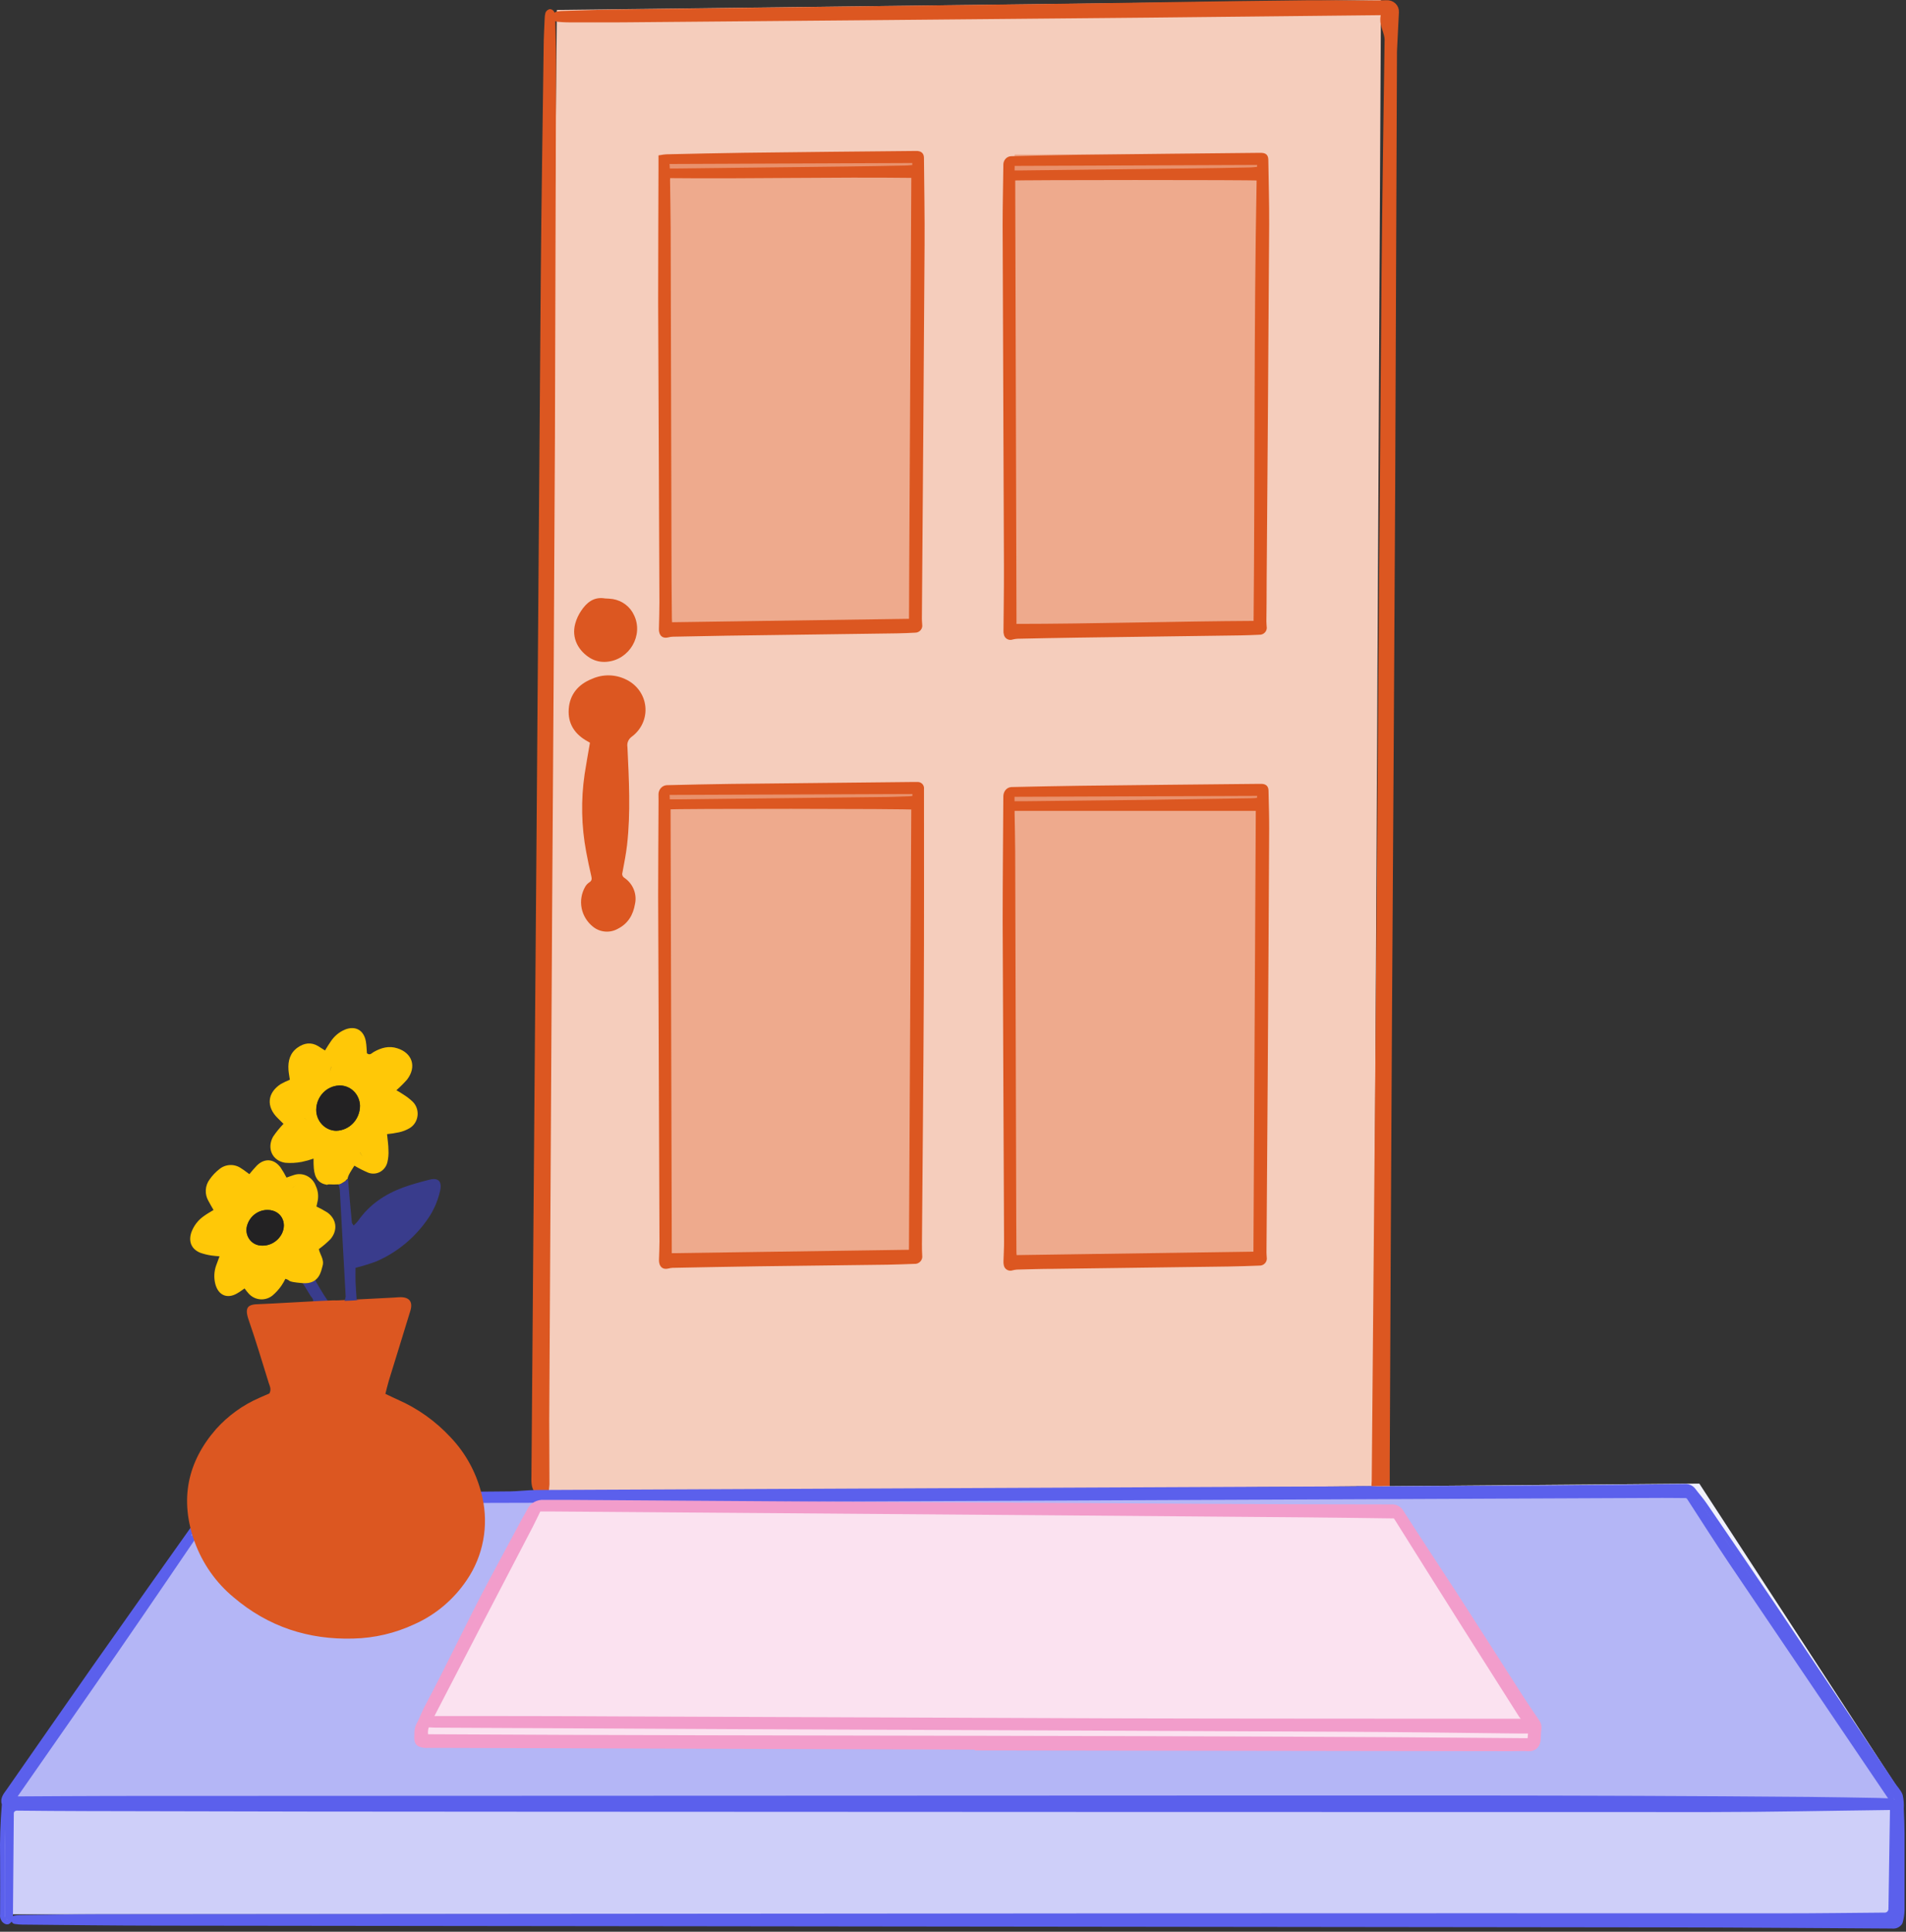 <svg width="383" height="388" viewBox="0 0 383 388" fill="none" xmlns="http://www.w3.org/2000/svg">
<rect x="0" y="0" width="383" height="388" fill="#333333" stroke="none"/>
<path d="M111.906 2L277.495 0L275.947 298.5L108.811 300L111.906 2Z" fill="#F5CDBC"/>
<path opacity="0.3" d="M134.481 32.127L184 31.5L182.64 125.03L133.572 125.5L134.481 32.127Z" fill="#DC5721"/>
<path opacity="0.3" d="M134.917 31.027L184 31L183.541 34.98L134 35L134.917 31.027Z" fill="#DC5721"/>
<path opacity="0.3" d="M203.5 33L252.735 31.5L252.281 125.03L203.213 125.5L203.5 33Z" fill="#DC5721"/>
<path opacity="0.3" d="M203.917 31.027L253 31L252.541 34.98L203 35L203.917 31.027Z" fill="#DC5721"/>
<path opacity="0.3" d="M203.625 159.127L253.251 158.5L252.787 252.03L202.697 252.5L203.625 159.127Z" fill="#DC5721"/>
<path opacity="0.3" d="M203.625 158.52L253.251 158.5L252.787 161.485L202.697 161.5L203.625 158.52Z" fill="#DC5721"/>
<path opacity="0.3" d="M133.984 159.127L183.61 158.5L183.147 252.03L133.057 252.5L133.984 159.127Z" fill="#DC5721"/>
<path opacity="0.3" d="M134.5 158.52L184.126 158.5L183.662 161.485L133.572 161.5L134.5 158.52Z" fill="#DC5721"/>
<path d="M202.115 33.08C202.115 32.462 202.546 31.917 203.162 31.876C207.714 31.769 212.259 31.644 216.81 31.59C228.923 31.443 241.033 31.312 253.141 31.197C254.216 31.197 254.37 31.364 254.37 32.388C254.425 36.608 254.56 40.828 254.536 45.048C254.388 69.037 254.218 93.025 254.026 117.013C254.026 119.616 254.009 122.217 253.977 124.816C253.977 125.168 254.014 125.513 254.032 125.864C254.068 126.005 254.068 126.153 254.033 126.295C253.998 126.436 253.929 126.568 253.831 126.679C253.733 126.789 253.61 126.875 253.47 126.93C253.331 126.985 253.181 127.008 253.031 126.995C251.753 127.048 250.476 127.108 249.204 127.126C238.341 127.281 227.473 127.429 216.601 127.572C212.548 127.626 208.488 127.715 204.428 127.798C204.072 127.819 203.72 127.874 203.377 127.965C203.257 128.015 203.125 128.037 202.994 128.029C202.863 128.022 202.736 127.985 202.622 127.921C202.509 127.858 202.412 127.769 202.339 127.663C202.266 127.557 202.22 127.437 202.204 127.31C202.149 127.117 202.128 126.915 202.143 126.715C202.173 122.501 202.247 118.281 202.235 114.06C202.157 91.12 202.069 68.179 201.971 45.239C201.971 41.334 202.063 37.435 202.112 33.531C202.114 33.383 202.115 33.235 202.115 33.08ZM252.306 125.209C252.348 125.087 252.379 124.962 252.398 124.834C252.687 95.322 252.447 65.804 253.012 36.292C253.007 36.167 252.993 36.041 252.969 35.917C252.969 35.917 252.933 35.864 252.914 35.84L252.853 35.769C251.95 35.614 204.084 35.632 203.5 35.769C203.586 65.765 203.672 95.781 203.758 125.816C220.01 125.804 236.127 125.293 252.306 125.209ZM203.365 34.733C204.059 34.733 204.673 34.733 205.287 34.733C216.675 34.602 228.061 34.469 239.444 34.334C243.302 34.287 247.161 34.221 251.022 34.138C251.692 34.138 252.361 34.037 253.055 33.977C253.092 33.483 253.117 33.12 253.148 32.626L203.396 32.828L203.365 34.733Z" fill="#DC5721" stroke="#DC5721"/>
<path d="M202.112 159.959C202.124 159.271 202.529 158.649 203.215 158.59C203.236 158.588 203.258 158.586 203.279 158.584C207.83 158.489 212.375 158.382 216.927 158.328C228.871 158.185 240.818 158.058 252.766 157.947C253.024 157.947 253.289 157.947 253.553 157.947C254.167 157.995 254.394 158.215 254.406 158.858C254.456 161.394 254.548 163.935 254.535 166.471C254.458 182.908 254.361 199.342 254.247 215.775C254.173 227.707 254.089 239.638 253.995 251.566C253.995 251.912 254.032 252.263 254.05 252.608C254.079 252.75 254.072 252.896 254.032 253.035C253.992 253.174 253.919 253.302 253.819 253.409C253.719 253.516 253.594 253.599 253.455 253.651C253.316 253.703 253.167 253.723 253.018 253.709C250.985 253.781 248.958 253.858 246.931 253.888L211.681 254.358C209.224 254.358 206.767 254.447 204.311 254.507C203.989 254.531 203.67 254.585 203.359 254.668C203.237 254.716 203.105 254.737 202.973 254.728C202.842 254.719 202.714 254.68 202.601 254.615C202.488 254.549 202.392 254.459 202.321 254.352C202.25 254.244 202.205 254.122 202.192 253.995C202.144 253.778 202.128 253.556 202.142 253.334C202.179 252.001 202.265 250.673 202.259 249.34C202.169 227.987 202.075 206.634 201.977 185.281C201.977 176.84 202.063 168.4 202.112 159.959ZM203.377 162.376C203.377 162.769 203.377 163.078 203.377 163.388C203.42 165.929 203.488 168.465 203.494 171.001C203.571 195.751 203.643 220.499 203.709 245.245C203.709 247.34 203.721 249.435 203.746 251.531C203.746 251.858 203.807 252.191 203.844 252.602L252.367 251.9C252.527 222.062 252.687 192.253 252.846 162.471C252.699 162.423 252.546 162.391 252.392 162.376H203.377ZM253.166 159.358L203.359 159.543V161.435H205.766C213.849 161.344 221.933 161.253 230.016 161.162C237.116 161.066 244.216 160.957 251.317 160.834C251.864 160.834 252.41 160.769 253.031 160.727L253.166 159.358Z" fill="#DC5721" stroke="#DC5721"/>
<path d="M132.821 31.632C133.193 31.566 133.568 31.52 133.945 31.495C139.148 31.382 144.35 31.251 149.553 31.185C160.977 31.046 172.402 30.925 183.826 30.822C183.99 30.813 184.154 30.813 184.318 30.822C184.932 30.888 185.165 31.138 185.165 31.751C185.214 37.525 185.325 43.298 185.288 49.072C185.128 74.175 184.948 99.275 184.748 124.37C184.748 124.751 184.797 125.126 184.815 125.507C184.84 125.64 184.834 125.777 184.797 125.908C184.76 126.038 184.694 126.159 184.602 126.262C184.511 126.365 184.397 126.446 184.27 126.501C184.142 126.556 184.003 126.582 183.863 126.578C182.635 126.644 181.449 126.697 180.239 126.715L146.261 127.179C142.575 127.233 138.89 127.31 135.168 127.388C134.842 127.399 134.518 127.447 134.203 127.53C133.46 127.709 133.079 127.501 132.938 126.792C132.909 126.635 132.899 126.476 132.907 126.316C132.938 124.53 133.012 122.745 133.006 120.959C132.928 100.876 132.844 80.79 132.754 60.703C132.754 51.822 132.797 42.935 132.821 34.054C132.821 33.328 132.821 32.572 132.821 31.632ZM183.145 124.786C183.304 94.923 183.464 65.15 183.624 35.233C167.15 35.036 150.701 35.441 134.185 35.275C134.185 35.584 134.142 35.87 134.142 36.132C134.179 39.406 134.253 42.679 134.265 45.941C134.326 67.044 134.38 88.145 134.425 109.245C134.425 114.229 134.453 119.211 134.511 124.191C134.511 124.59 134.554 124.983 134.578 125.489L183.145 124.786ZM183.82 32.239L134.007 32.441C134.044 33.09 134.081 33.709 134.124 34.346C134.812 34.346 135.426 34.346 136.04 34.346C147.428 34.215 158.811 34.082 170.191 33.947C174.056 33.9 177.915 33.834 181.769 33.751C182.444 33.751 183.114 33.656 183.82 33.602V32.239Z" fill="#DC5721" stroke="#DC5721"/>
<path d="M132.819 159.574C132.814 158.878 133.3 158.26 133.995 158.209C138.294 158.113 142.637 158 146.955 157.953C159.194 157.81 171.435 157.681 183.679 157.566C183.908 157.551 184.138 157.551 184.367 157.566C184.482 157.56 184.597 157.579 184.704 157.622C184.811 157.665 184.906 157.731 184.984 157.814C185.061 157.897 185.118 157.996 185.15 158.104C185.183 158.211 185.19 158.324 185.171 158.435C185.171 172.238 185.202 186.042 185.135 199.84C185.055 216.506 184.889 233.173 184.76 249.84C184.76 250.631 184.76 251.423 184.815 252.221C184.843 252.37 184.835 252.523 184.79 252.668C184.746 252.813 184.667 252.947 184.561 253.057C184.454 253.168 184.322 253.252 184.175 253.304C184.028 253.357 183.871 253.375 183.716 253.358C181.916 253.417 180.123 253.5 178.323 253.524C169.724 253.637 161.125 253.727 152.526 253.846C146.734 253.929 140.941 254.042 135.149 254.155C134.825 254.172 134.504 254.222 134.191 254.304C133.485 254.459 133.122 254.262 132.963 253.59C132.927 253.403 132.912 253.214 132.92 253.024C132.95 251.792 133.024 250.554 133.018 249.316C132.932 226.153 132.844 202.99 132.754 179.828C132.754 173.518 132.809 167.203 132.834 160.887C132.827 160.449 132.822 160.019 132.819 159.574ZM134.492 252.221L183.145 251.518C183.304 221.685 183.462 191.887 183.617 162.125C182.782 161.923 135.211 161.893 134.246 162.09C134.332 192.072 134.412 222.054 134.492 252.221ZM134.111 161.054C135.057 161.054 135.837 161.054 136.617 161.054C150.13 160.907 163.643 160.752 177.156 160.59C178.999 160.59 180.841 160.5 182.684 160.441C183.059 160.441 183.433 160.352 183.845 160.298V158.983L134.019 159.167C134.044 159.84 134.111 160.459 134.111 161.054Z" fill="#DC5721" stroke="#DC5721"/>
<path d="M118.546 149.184L118.073 148.905C115.463 147.476 114.081 145.333 114.283 142.417C114.486 139.5 116.181 137.452 118.957 136.357C120.018 135.879 121.176 135.639 122.345 135.653C123.515 135.667 124.666 135.936 125.714 136.44C126.8 136.94 127.735 137.703 128.429 138.654C129.123 139.606 129.552 140.714 129.675 141.873C129.799 143.032 129.612 144.203 129.133 145.272C128.655 146.34 127.9 147.272 126.942 147.976C126.613 148.21 126.358 148.529 126.206 148.896C126.054 149.263 126.011 149.664 126.082 150.053C126.383 156.601 126.752 163.149 126.003 169.732C125.788 171.589 125.419 173.428 125.075 175.268C125.011 175.459 125.014 175.666 125.084 175.855C125.154 176.045 125.287 176.207 125.462 176.315C126.314 176.896 126.971 177.706 127.35 178.647C127.729 179.587 127.814 180.615 127.593 181.601C127.225 183.738 126.224 185.494 124.172 186.542C123.403 186.982 122.514 187.182 121.624 187.114C120.733 187.047 119.886 186.716 119.197 186.167C117.99 185.221 117.168 183.891 116.875 182.414C116.583 180.937 116.84 179.407 117.6 178.095C117.792 177.763 118.059 177.476 118.38 177.256C118.939 176.923 118.951 176.53 118.816 175.97C118.441 174.363 118.098 172.744 117.797 171.125C116.822 165.963 116.714 160.683 117.477 155.488C117.79 153.423 118.177 151.363 118.546 149.184Z" fill="#DC5721"/>
<path d="M121.6 120.202C122.122 120.214 122.643 120.256 123.16 120.327C124.083 120.484 124.952 120.858 125.69 121.418C126.428 121.978 127.013 122.705 127.392 123.536C129.369 127.571 126.507 132.524 121.968 132.917C120.786 133.042 119.594 132.78 118.584 132.173C116.311 130.78 114.763 128.238 115.599 125.232C115.844 124.345 116.231 123.502 116.747 122.732C117.865 121.042 119.296 119.809 121.6 120.202Z" fill="#DC5721"/>
<path d="M277.61 2.546L230.601 3.042C195.426 3.373 160.248 3.688 125.065 3.988C121.354 4.017 117.68 3.988 113.987 3.988C113.399 3.988 112.806 3.935 112.212 3.887C111.872 3.887 111.519 3.757 111.5 3.367C111.482 2.977 111.865 2.812 112.236 2.776C112.529 2.732 112.825 2.708 113.121 2.705C116.746 2.599 120.37 2.451 123.995 2.404C152.036 2.034 180.06 1.673 208.067 1.322C227.285 1.098 243.835 0.737 263.059 0.548C263.781 0.541 264.58 0.54 265.429 0.543C268.283 0.531 271.527 0.599 274.592 0.6C276.051 0.599 277.419 0.585 278.587 0.548C278.854 0.525 279.124 0.558 279.376 0.644C279.629 0.73 279.859 0.868 280.05 1.047C280.242 1.226 280.391 1.443 280.486 1.682C280.582 1.922 280.622 2.178 280.604 2.433C280.474 4.798 280.363 7.162 280.251 9.526C280.251 9.81 280.214 10.117 280.214 10.377C280.099 39.681 279.979 68.989 279.855 98.301C279.666 133.362 279.453 168.447 279.218 203.555C279.045 233.651 278.893 263.747 278.761 293.843V298.489L276.076 298.477C276.076 298.146 276.132 297.845 276.138 297.543L276.917 208.496C277.14 181.643 277.346 154.792 277.536 127.942C277.717 103.776 277.909 79.606 278.111 55.433C278.26 39.616 278.501 23.794 278.73 7.978C278.752 6.707 277.8 5.205 277.865 3.852L277.877 3.609C277.905 3.024 278.213 2.673 277.881 2.574C277.794 2.556 277.703 2.546 277.61 2.546Z" fill="#DC5721"/>
<path d="M107.288 296.521C107.288 297.508 107.171 298.513 107.907 299.541L109.761 299.399L109.812 299.201C109.812 299.201 109.88 298.537 109.911 298.164C109.905 293.908 109.867 289.659 109.867 285.403C110.053 251.497 110.245 217.588 110.443 183.678C110.674 151.762 110.863 119.845 111.012 87.928C111.098 62.943 111.173 37.952 111.234 12.954C111.241 9.934 111.142 6.908 111.08 3.882C111.078 3.472 111.032 3.064 110.944 2.664C110.913 2.522 110.665 2.327 110.56 2.327C110.459 2.352 110.364 2.397 110.283 2.461C110.201 2.524 110.136 2.603 110.09 2.694C109.999 3.03 109.951 3.375 109.948 3.722C109.874 5.672 109.744 7.629 109.744 9.579C109.54 25.017 109.292 40.461 109.162 55.9C108.89 92.174 108.616 128.447 108.34 164.717C107.993 208.656 107.643 252.59 107.288 296.521Z" fill="#DC5721"/>
<path d="M277.61 2.546V2.546C278.341 2.546 278.925 3.156 278.889 3.887C278.82 5.308 278.753 6.65 278.73 7.978M277.61 2.546C261.94 2.711 246.271 2.877 230.601 3.042M277.61 2.546L230.601 3.042M277.61 2.546C278.342 2.546 277.911 2.91 277.877 3.609L277.865 3.852C277.8 5.205 278.752 6.707 278.73 7.978M230.601 3.042C195.426 3.373 160.248 3.688 125.065 3.988C121.354 4.017 117.68 3.988 113.987 3.988C113.399 3.988 112.806 3.935 112.212 3.887C111.872 3.887 111.519 3.757 111.5 3.367C111.482 2.977 111.865 2.812 112.236 2.776C112.529 2.732 112.825 2.708 113.121 2.705C116.746 2.599 120.37 2.451 123.995 2.404C152.036 2.034 180.06 1.673 208.067 1.322C227.285 1.098 243.835 0.737 263.059 0.548M263.059 0.548C267.34 0.507 274.307 0.684 278.587 0.548M263.059 0.548H264.736C269.011 0.507 274.313 0.684 278.587 0.548M278.587 0.548C278.854 0.525 279.124 0.558 279.376 0.644C279.629 0.73 279.859 0.868 280.05 1.047C280.242 1.226 280.391 1.443 280.486 1.682C280.582 1.922 280.622 2.178 280.604 2.433C280.474 4.798 280.363 7.162 280.251 9.526C280.251 9.81 280.214 10.117 280.214 10.377C280.099 39.681 279.979 68.989 279.855 98.301C279.666 133.362 279.453 168.447 279.218 203.555C279.045 233.651 278.893 263.747 278.761 293.843C278.761 295.35 278.761 296.864 278.761 298.489L276.076 298.477C276.076 298.146 276.132 297.845 276.138 297.543C276.398 267.861 276.658 238.179 276.917 208.496C277.14 181.643 277.346 154.792 277.536 127.942C277.717 103.776 277.909 79.606 278.111 55.433C278.26 39.616 278.501 23.794 278.73 7.978M107.907 299.541C107.171 298.513 107.288 297.508 107.288 296.521C107.643 252.59 107.993 208.656 108.34 164.717C108.616 128.447 108.89 92.174 109.162 55.9C109.292 40.461 109.54 25.017 109.744 9.579C109.744 7.629 109.874 5.672 109.948 3.722C109.951 3.375 109.999 3.03 110.09 2.694C110.136 2.603 110.201 2.524 110.283 2.461C110.364 2.397 110.459 2.352 110.56 2.327C110.665 2.327 110.913 2.522 110.944 2.664C111.032 3.064 111.078 3.472 111.08 3.882C111.142 6.908 111.241 9.934 111.234 12.954C111.173 37.952 111.098 62.943 111.012 87.928C110.863 119.845 110.674 151.762 110.443 183.678C110.245 217.588 110.053 251.497 109.867 285.403C109.867 289.659 109.905 293.908 109.911 298.164C109.88 298.537 109.812 299.201 109.812 299.201L109.761 299.399L107.907 299.541Z" stroke="#DC5721"/>
<rect opacity="0.5" x="3.576" y="360.5" width="378.637" height="23" fill="white"/>
<path d="M2.576 361.5H381.213V384.5H2.576V361.5Z" fill="#CECFF9"/>
<path d="M44.846 300.5L341.462 298L382.214 360.5H4.609L44.846 300.5Z" fill="white"/>
<g opacity="0.3">
<path d="M44.846 300.5L341.462 298L382.214 360.5H4.609L44.846 300.5Z" fill="white"/>
<path d="M44.846 300.5L341.462 298L382.214 360.5H4.609L44.846 300.5Z" fill="#CECFF9"/>
</g>
<path d="M275.586 298.993C275.948 298.993 276.292 299.052 276.636 299.046C288.679 298.983 300.728 298.909 312.783 298.826C321.358 298.763 329.934 298.673 338.513 298.558C338.851 298.529 339.191 298.586 339.499 298.724C339.808 298.862 340.073 299.076 340.27 299.344C341.019 300.344 341.873 301.273 342.573 302.32C347.179 309.031 351.762 315.757 356.319 322.499C364.353 334.463 372.371 346.443 380.372 358.439C380.869 359.183 381.563 359.856 381.852 360.671C382.044 361.529 382.113 362.409 382.055 363.284C382.122 364.933 382.202 366.582 382.208 368.237V383.659C382.187 384.464 382.065 385.264 381.846 386.04C381.766 386.338 381.361 386.636 381.035 386.773C380.758 386.867 380.461 386.898 380.169 386.862C365.213 386.784 350.251 386.648 335.288 386.63C234.179 386.499 133.075 386.382 31.974 386.279C22.804 386.279 13.639 386.148 4.469 386.07C3.979 386.064 3.491 386.022 3.007 385.945C2.872 385.945 2.725 385.707 2.688 385.558C2.651 385.409 2.86 385.273 2.983 385.249C3.335 385.184 3.693 385.152 4.051 385.154C9.45 385.088 14.856 384.987 20.255 384.981C91.832 384.913 163.405 384.856 234.974 384.808C276.126 384.784 317.279 384.784 358.432 384.808C365.188 384.808 371.988 384.713 378.763 384.659C379.435 384.659 379.962 384.095 379.972 383.443C380.074 376.783 380.177 370.187 380.279 363.543C380.283 363.288 380.095 363.063 379.831 363.052C367.719 363.195 355.607 363.469 343.494 363.469C264.788 363.469 186.078 363.445 107.363 363.398C77.377 363.398 47.387 363.356 17.392 363.273C12.81 363.273 8.228 363.219 3.64 363.183C3.577 363.183 3.514 363.182 3.451 363.179C2.816 363.152 2.276 363.603 2.276 364.219C2.223 370.965 2.166 377.725 2.104 384.499C2.127 384.814 2.102 385.131 2.031 385.439C1.945 385.683 1.724 385.993 1.515 386.034C1.306 386.076 0.987 385.868 0.808 385.677C0.658 385.474 0.559 385.24 0.52 384.993C0.498 384.835 0.498 384.675 0.52 384.517C0.52 380.743 0.557 376.963 0.52 373.207C0.45 369.652 0.565 366.096 0.864 362.552C0.876 362.491 0.876 362.429 0.864 362.368C0.477 361.267 1.189 360.529 1.754 359.719C7.577 351.386 13.345 343.052 19.192 334.719C26.89 323.79 34.615 312.878 42.367 301.981C42.459 301.85 42.538 301.713 42.618 301.594C42.158 300.844 42.213 300.898 42.993 300.612C43.773 300.326 44.307 300.582 44.965 300.576L102.615 300.052C103.66 300.052 106.503 299.779 107.726 299.779L272.257 299.046C272.422 299.046 272.588 299.019 272.814 298.993C272.831 298.991 272.836 298.992 272.841 298.993H272.871H275.586Z" fill="#B4B6F6"/>
<path d="M272.871 298.993C272.853 298.995 272.847 298.994 272.841 298.993M272.871 298.993H275.586C275.948 298.993 276.292 299.052 276.636 299.046C288.679 298.983 300.728 298.909 312.783 298.826C321.358 298.763 329.934 298.673 338.513 298.558C338.851 298.529 339.191 298.586 339.499 298.724C339.808 298.862 340.073 299.076 340.27 299.344C341.019 300.344 341.873 301.273 342.573 302.32C347.179 309.031 351.762 315.757 356.319 322.499C364.353 334.463 372.371 346.443 380.372 358.439C380.869 359.183 381.563 359.856 381.852 360.671C382.044 361.529 382.113 362.409 382.055 363.284C382.122 364.933 382.202 366.582 382.208 368.237V383.659C382.187 384.464 382.065 385.264 381.846 386.04C381.766 386.338 381.361 386.636 381.035 386.773C380.758 386.867 380.461 386.898 380.169 386.862C365.213 386.784 350.251 386.648 335.288 386.63C234.179 386.499 133.075 386.382 31.974 386.279C22.804 386.279 13.639 386.148 4.469 386.07C3.979 386.064 3.491 386.022 3.007 385.945C2.872 385.945 2.725 385.707 2.688 385.558C2.651 385.409 2.86 385.273 2.983 385.249C3.335 385.184 3.693 385.152 4.051 385.154C9.45 385.088 14.856 384.987 20.255 384.981C91.832 384.913 163.405 384.856 234.974 384.808C276.126 384.784 317.279 384.784 358.432 384.808C365.188 384.808 371.988 384.713 378.763 384.659C379.435 384.659 379.962 384.095 379.972 383.443C380.074 376.783 380.177 370.187 380.279 363.543C380.283 363.288 380.095 363.063 379.831 363.052C367.719 363.195 355.607 363.469 343.494 363.469C264.788 363.469 186.078 363.445 107.363 363.398C77.377 363.398 47.387 363.356 17.392 363.273C12.81 363.273 8.228 363.219 3.64 363.183C3.577 363.183 3.514 363.182 3.451 363.179C2.816 363.152 2.276 363.603 2.276 364.219C2.223 370.965 2.166 377.725 2.104 384.499C2.127 384.814 2.102 385.131 2.031 385.439C1.945 385.683 1.724 385.993 1.515 386.034C1.306 386.076 0.987 385.868 0.808 385.677C0.658 385.474 0.559 385.24 0.52 384.993C0.498 384.835 0.498 384.675 0.52 384.517C0.52 380.743 0.557 376.963 0.52 373.207C0.45 369.652 0.565 366.096 0.864 362.552C0.876 362.491 0.876 362.429 0.864 362.368C0.477 361.267 1.189 360.529 1.754 359.719C7.577 351.386 13.345 343.052 19.192 334.719C26.89 323.79 34.615 312.878 42.367 301.981C42.459 301.85 42.538 301.713 42.618 301.594C42.158 300.844 42.213 300.898 42.993 300.612C43.773 300.326 44.307 300.582 44.965 300.576L102.615 300.052C103.66 300.052 106.503 299.779 107.726 299.779L272.257 299.046C272.422 299.046 272.588 299.019 272.814 298.993M272.871 298.993H272.841M272.814 298.993C272.831 298.991 272.836 298.992 272.841 298.993M272.814 298.993H272.841M380.255 361.749C380.17 361.546 380.073 361.347 379.966 361.153C378.922 359.614 377.88 358.074 376.84 356.534C367.201 342.3 357.56 328.056 347.917 313.802C345.036 309.523 342.266 305.177 339.465 300.85C339.38 300.7 339.251 300.577 339.095 300.497C338.939 300.417 338.762 300.382 338.586 300.398C337.076 300.398 335.571 300.362 334.066 300.368C303.228 300.499 272.388 300.632 241.546 300.767C201.798 300.945 162.053 301.126 122.313 301.308C96.451 301.404 70.586 301.443 44.719 301.427C44.465 301.403 44.21 301.451 43.983 301.564C43.757 301.677 43.569 301.85 43.441 302.064C36.685 311.993 29.929 321.933 23.098 331.826C16.569 341.302 9.96 350.719 3.388 360.165C3.155 360.499 2.946 360.838 2.627 361.32H3.468C9.819 361.29 16.17 361.237 22.509 361.231L225.816 361.153C271.686 361.153 317.556 361.028 363.401 361.421C368.02 361.463 372.614 361.552 377.252 361.63C378.228 361.642 379.168 361.719 380.255 361.749Z" stroke="#5B60EC"/>
<path d="M1.5 385.5V361.5L38.5 308.5" stroke="#5B60EC"/>
<path d="M108.333 303H281L309 350L85 348.5L108.333 303Z" fill="white"/>
<path opacity="0.3" d="M108.333 303H281L309 350L85 348.5L108.333 303Z" fill="#F29DCB"/>
<path fill-rule="evenodd" clip-rule="evenodd" d="M382.001 363.5L1.499 363.5L1.499 361.5L382.001 361.5L382.001 363.5Z" fill="#5B60EC"/>
<path fill-rule="evenodd" clip-rule="evenodd" d="M340.003 300.25L105.574 301.044L105.569 299.544L339.998 298.75L340.003 300.25Z" fill="#5B60EC"/>
<path fill-rule="evenodd" clip-rule="evenodd" d="M381.499 386.5L3.499 386L3.501 385L381.501 385.5L381.499 386.5Z" fill="#5B60EC"/>
<path fill-rule="evenodd" clip-rule="evenodd" d="M382 386H232V385H382V386Z" fill="#5B60EC"/>
<path fill-rule="evenodd" clip-rule="evenodd" d="M382 385L378 386L377.758 385.03L381.758 384.03L382 385Z" fill="#5B60EC"/>
<path fill-rule="evenodd" clip-rule="evenodd" d="M382 363L382 385L380 385L380 363L382 363Z" fill="#5B60EC"/>
<path fill-rule="evenodd" clip-rule="evenodd" d="M381.002 362L339.002 300.5L340.24 299.654L382.24 361.154L381.002 362Z" fill="#5B60EC"/>
<path fill-rule="evenodd" clip-rule="evenodd" d="M62 300H107V301H62V300Z" fill="#5B60EC"/>
<path d="M196.505 350.68L88.152 350.329C87.433 350.329 86.714 350.329 85.989 350.329C85.762 350.35 85.534 350.35 85.307 350.329C84.115 350.131 83.968 349.949 84.005 348.785C84.005 348.042 84.005 347.55 84.179 347.03C84.354 346.51 84.464 346.415 84.63 346.076C85.09 345.146 85.499 344.04 85.984 343.127C90.518 334.649 94.418 326.217 98.94 317.739C101.152 313.597 103.373 309.461 105.606 305.331C105.931 304.746 106.312 304.131 106.619 303.517C106.843 303.035 107.218 302.63 107.694 302.36C108.169 302.09 108.721 301.967 109.273 302.008C110.748 302.008 112.222 302.008 113.697 302.008C129.019 302.109 144.343 302.213 159.669 302.318C187.302 302.486 214.948 302.647 242.607 302.803C254.918 302.874 267.232 302.913 279.548 302.92C279.923 302.884 280.301 302.958 280.63 303.133C280.96 303.308 281.225 303.575 281.391 303.897C284.991 309.543 288.72 315.118 292.363 320.746C296.756 327.549 301.093 334.376 305.467 341.186C306.493 342.783 307.568 344.351 308.644 345.919C308.929 346.3 309.05 346.771 308.981 347.235C308.889 347.943 308.877 348.662 308.84 349.376C308.791 350.259 308.281 351.061 307.144 350.996C306.008 350.932 304.785 350.996 303.606 350.996L196.53 350.838L196.505 350.68ZM307.5 346C307.138 345.368 306.161 344.854 305.891 344.415C302.148 338.514 298.406 332.615 294.667 326.719C290.039 319.394 285.427 312.064 280.832 304.728C280.718 304.545 280.548 304.399 280.345 304.311C280.142 304.222 279.915 304.194 279.695 304.231C273.994 304.161 268.299 304.073 262.598 304.026C228.64 303.741 194.685 303.472 160.732 303.219C144.029 303.082 127.327 302.956 110.625 302.839C109.783 302.839 108.935 302.839 108.1 302.839C107.541 303.979 107.006 305.149 106.41 306.29C102.909 313.025 99.401 319.757 95.886 326.485C92.802 332.409 89.731 338.333 86.671 344.257C86.397 344.589 86.261 345.006 86.29 345.427H87.095C99.247 345.427 111.393 345.427 123.545 345.503C156.646 345.624 189.752 345.753 222.861 345.889C250.403 345.965 277.944 345.948 305.48 345.971L307.5 346ZM307.869 347.44H305.142C293.973 347.323 282.81 347.147 271.641 347.094C230.193 346.895 188.738 346.716 147.277 346.556C127.728 346.466 108.182 346.369 88.637 346.264C87.851 346.264 87.064 346.264 86.278 346.211C86.181 346.193 86.081 346.193 85.984 346.213C85.887 346.233 85.796 346.271 85.715 346.326C85.634 346.381 85.567 346.451 85.515 346.532C85.464 346.613 85.431 346.703 85.418 346.796C85.182 347.542 85.182 348.338 85.418 349.083C159.472 349.493 233.526 349.235 307.648 349.885C307.734 349.054 307.796 348.317 307.869 347.44Z" stroke="#F29DCB" stroke-width="1.5"/>
<g clip-path="url(#clip0_328_2862)">
<path d="M82.942 221.296C82.373 220.753 81.751 220.272 81.087 219.86C80.681 219.57 80.243 219.335 79.653 218.978C80.419 218.309 81.142 217.588 81.817 216.822C83.759 214.263 82.856 211.51 79.853 210.56C78.15 210.002 76.608 210.448 75.121 211.281C74.704 211.51 74.331 212.068 73.73 211.549C73.665 210.778 73.66 209.968 73.519 209.186C73.114 206.885 71.383 205.946 69.262 206.823C68.138 207.31 67.173 208.121 66.482 209.158C66.076 209.717 65.725 210.337 65.308 210.996C64.811 210.683 64.383 210.398 63.945 210.13C62.501 209.259 61.1 209.493 59.796 210.415C58.292 211.482 57.843 213.074 57.968 214.883C58.017 215.57 58.157 216.246 58.244 216.872C57.626 217.121 57.023 217.406 56.437 217.727C53.684 219.503 53.451 222.307 55.837 224.614C56.248 225.01 56.643 225.429 56.967 225.731C56.197 226.529 55.494 227.394 54.868 228.317C53.576 230.663 54.728 233.16 57.308 233.551C58.425 233.644 59.549 233.584 60.651 233.372C61.448 233.206 62.234 232.987 63.004 232.718C63.004 233.472 63.004 234.081 63.063 234.685C63.247 236.69 64.043 237.695 65.709 237.98C65.826 237.918 65.956 237.885 66.087 237.885C66.759 237.921 67.433 237.921 68.105 237.885C68.131 237.878 68.159 237.878 68.186 237.885H68.218L68.397 237.852C68.738 237.639 69.084 237.433 69.419 237.209C69.508 237.032 69.653 236.892 69.83 236.813C69.881 236.536 69.966 236.267 70.085 236.014C70.388 235.394 70.793 234.824 71.21 234.132C72.109 234.666 73.041 235.138 74.001 235.545C74.389 235.693 74.803 235.754 75.215 235.725C75.628 235.695 76.03 235.575 76.394 235.373C76.758 235.17 77.077 234.89 77.328 234.551C77.579 234.212 77.758 233.821 77.852 233.405C78.034 232.625 78.104 231.821 78.058 231.02C78.058 229.976 77.885 228.937 77.776 227.797C78.574 227.722 79.367 227.601 80.151 227.434C80.911 227.276 81.641 226.993 82.315 226.596C82.748 226.336 83.116 225.976 83.392 225.544C83.667 225.112 83.842 224.62 83.903 224.107C83.964 223.594 83.909 223.073 83.742 222.585C83.575 222.097 83.302 221.656 82.942 221.296ZM57.562 228.306C57.837 228.077 58.132 227.877 58.444 227.708C58.126 227.876 57.825 228.076 57.546 228.306H57.562ZM61.154 224.575C61.343 224.668 61.508 224.806 61.635 224.977C61.503 224.803 61.332 224.666 61.138 224.575H61.154ZM71.891 216.291C71.717 216.213 71.568 216.088 71.459 215.928C71.563 216.086 71.707 216.211 71.875 216.291H71.891ZM69.96 208.873C69.498 209.035 69.074 209.296 68.716 209.639C69.074 209.296 69.498 209.035 69.96 208.873ZM66.563 214.28C66.483 214.679 66.358 215.067 66.19 215.436C66.35 215.067 66.469 214.679 66.541 214.28H66.563ZM67.645 227.127C67.106 227.128 66.573 227.018 66.075 226.805C65.577 226.592 65.126 226.278 64.746 225.884C64.366 225.489 64.066 225.021 63.863 224.505C63.659 223.99 63.557 223.438 63.561 222.882C63.584 221.628 64.069 220.43 64.915 219.531C65.762 218.632 66.908 218.099 68.121 218.039C68.659 218.013 69.197 218.098 69.703 218.29C70.209 218.482 70.672 218.776 71.067 219.155C71.461 219.535 71.778 219.992 71.998 220.499C72.219 221.007 72.339 221.555 72.351 222.111C72.346 223.417 71.849 224.669 70.966 225.603C70.082 226.537 68.882 227.08 67.618 227.116L67.645 227.127ZM72.346 231.467C72.511 231.796 72.71 232.105 72.941 232.389C72.7 232.103 72.492 231.79 72.319 231.456L72.346 231.467ZM75.364 225.167C75.751 225.178 76.138 225.211 76.522 225.267C76.129 225.206 75.734 225.169 75.337 225.155L75.364 225.167Z" fill="#FFC807"/>
<path d="M62.928 256.352C62.863 256.352 60.764 257.324 60.537 257.413C60.84 257.592 62.192 259.994 62.414 260.301C62.636 260.608 63.144 260.999 62.825 261.636C62.846 261.705 62.859 261.776 62.863 261.848C63.447 261.848 64.031 261.781 64.616 261.709L64.918 261.675H64.967H65.027L65.633 261.58L66.174 261.491H66.011C64.881 259.846 63.852 258.129 62.928 256.352Z" fill="#393C8C"/>
<path d="M65.755 243.516C65.056 243.083 64.333 242.692 63.592 242.343C63.678 241.929 63.759 241.51 63.857 241.097C64.024 240.119 63.886 239.112 63.462 238.22C63.146 237.329 62.506 236.6 61.677 236.189C60.849 235.778 59.898 235.717 59.026 236.02C58.545 236.159 58.074 236.355 57.577 236.528C57.206 235.806 56.793 235.108 56.338 234.439C55.013 232.713 53.136 232.601 51.61 234.115C51.069 234.674 50.615 235.232 50.101 235.841C49.474 235.388 49.019 235.003 48.478 234.679C47.83 234.216 47.055 233.979 46.266 234.003C45.478 234.027 44.718 234.311 44.097 234.813C43.339 235.399 42.673 236.101 42.123 236.897C41.667 237.503 41.399 238.238 41.354 239.004C41.309 239.77 41.488 240.533 41.868 241.192C42.182 241.795 42.534 242.376 42.907 243.035C42.182 243.488 41.571 243.812 41.025 244.219C39.856 245.006 38.959 246.153 38.461 247.498C37.822 249.364 38.461 250.894 40.224 251.62C40.961 251.881 41.719 252.068 42.49 252.179C42.988 252.268 43.502 252.279 44.113 252.341C43.853 253.039 43.632 253.603 43.437 254.173C43.014 255.356 42.952 256.644 43.258 257.865C43.843 260.166 45.655 260.954 47.645 259.787C48.186 259.485 48.646 259.122 49.144 258.792C49.422 259.184 49.724 259.557 50.047 259.909C50.666 260.547 51.489 260.928 52.361 260.98C53.233 261.033 54.094 260.753 54.78 260.194C55.442 259.626 56.032 258.975 56.538 258.256C56.841 257.815 57.111 257.35 57.344 256.865C58.604 257.195 57.285 257.424 60.752 257.725C64.219 258.027 64.538 255.195 64.814 254.279C65.214 253.022 64.273 251.944 64.068 250.894C64.899 250.291 65.682 249.621 66.41 248.889C67.941 247.074 67.632 244.845 65.755 243.516ZM45.2 256.446C45.215 256.745 45.26 257.04 45.336 257.329C45.264 257.04 45.222 256.744 45.211 256.446H45.2ZM56.56 247.923C56.128 248.699 55.483 249.326 54.706 249.724C53.928 250.122 53.054 250.272 52.194 250.157C51.744 250.104 51.31 249.946 50.926 249.697C50.543 249.447 50.218 249.111 49.978 248.713C49.737 248.316 49.586 247.868 49.536 247.402C49.487 246.937 49.539 246.465 49.69 246.023C49.98 245.132 50.539 244.36 51.286 243.822C52.033 243.284 52.928 243.008 53.839 243.035C56.435 243.074 57.831 245.566 56.571 247.923H56.56ZM58.767 238.561C58.949 238.41 59.149 238.282 59.362 238.181C59.153 238.283 58.957 238.411 58.778 238.561H58.767ZM60.059 244.298C60.126 244.425 60.222 244.533 60.341 244.61C60.227 244.531 60.133 244.424 60.07 244.298H60.059Z" fill="#FFC807"/>
<path d="M68.093 218.029C66.88 218.088 65.734 218.622 64.887 219.521C64.041 220.42 63.557 221.618 63.533 222.872C63.529 223.428 63.632 223.98 63.835 224.495C64.038 225.01 64.338 225.479 64.718 225.873C65.098 226.268 65.55 226.581 66.047 226.795C66.545 227.008 67.079 227.118 67.617 227.117C68.88 227.073 70.077 226.525 70.955 225.587C71.833 224.648 72.324 223.395 72.323 222.09C72.309 221.534 72.188 220.988 71.967 220.481C71.746 219.975 71.429 219.519 71.035 219.141C70.641 218.763 70.178 218.47 69.673 218.279C69.168 218.088 68.631 218.003 68.093 218.029Z" fill="#232223"/>
<path d="M53.85 243.03C52.94 243.002 52.045 243.278 51.298 243.816C50.55 244.354 49.991 245.126 49.701 246.018C49.55 246.46 49.498 246.931 49.547 247.397C49.597 247.863 49.748 248.311 49.989 248.708C50.23 249.105 50.554 249.441 50.938 249.691C51.321 249.941 51.755 250.098 52.206 250.151C53.066 250.267 53.94 250.116 54.717 249.719C55.494 249.321 56.139 248.694 56.571 247.917C57.831 245.566 56.436 243.074 53.85 243.03Z" fill="#232223"/>
<path d="M96.924 300.741C95.923 296.176 93.702 291.992 90.514 288.664C87.508 285.431 83.895 282.863 79.896 281.118C79.117 280.772 78.355 280.392 77.441 279.962C77.695 278.996 77.879 278.147 78.133 277.314C79.572 272.634 81.038 267.964 82.46 263.278C83.001 261.496 82.276 260.546 80.47 260.546C80.037 260.546 79.604 260.602 79.171 260.625C75.455 260.815 71.745 261.021 68.028 261.183C67.747 261.2 67.466 261.2 67.185 261.183C67.132 261.186 67.08 261.186 67.028 261.183C65.838 261.183 53.645 261.915 52.098 261.943C49.935 261.976 49.069 262.446 49.935 265.026C51.401 269.226 52.666 273.499 53.992 277.745C54.192 278.392 54.597 279.057 54.127 279.895C53.499 280.169 52.78 280.453 52.077 280.783C48.797 282.212 45.847 284.342 43.422 287.033C37.634 293.664 36.087 301.215 39.095 309.65C40.681 314.036 43.39 317.897 46.933 320.821C53.91 326.764 61.997 329.372 70.993 329.115C75.244 329.021 79.432 328.037 83.304 326.222C87.543 324.335 91.184 321.258 93.814 317.341C95.437 314.957 96.552 312.245 97.088 309.384C97.625 306.523 97.569 303.578 96.924 300.741Z" fill="#DC5721"/>
<path d="M86.262 236.958C84.498 237.411 82.735 237.88 81.026 238.506C77.369 239.852 74.199 241.952 71.906 245.281C71.648 245.595 71.366 245.886 71.062 246.152C70.878 245.851 70.721 245.711 70.705 245.555C70.44 242.717 70.164 239.874 69.953 237.031C69.953 236.964 69.953 236.902 69.953 236.835C69.704 237.025 69.455 237.215 69.196 237.394C68.837 237.642 68.443 237.831 68.027 237.953C68.146 238.295 68.231 238.649 68.282 239.008C68.689 246.143 69.082 253.276 69.461 260.407C69.425 260.711 69.347 261.008 69.228 261.289H69.109C70.148 261.256 71.183 261.202 72.214 261.127L71.673 261.088C71.587 259.787 71.489 258.647 71.446 257.502C71.408 256.536 71.446 255.564 71.446 254.648C72.829 254.305 74.194 253.888 75.535 253.397C79.802 251.576 83.472 248.528 86.11 244.616C87.195 242.994 87.977 241.178 88.415 239.26C88.891 237.316 88.112 236.478 86.262 236.958ZM78.911 249.079C79.787 248.449 80.619 247.755 81.399 247.001C80.619 247.755 79.787 248.449 78.911 249.079Z" fill="#393C8C"/>
</g>
<defs>
<clipPath id="clip0_328_2862">
<rect width="59.82" height="122.632" fill="white" transform="translate(37.623 206.5)"/>
</clipPath>
</defs>
</svg>
